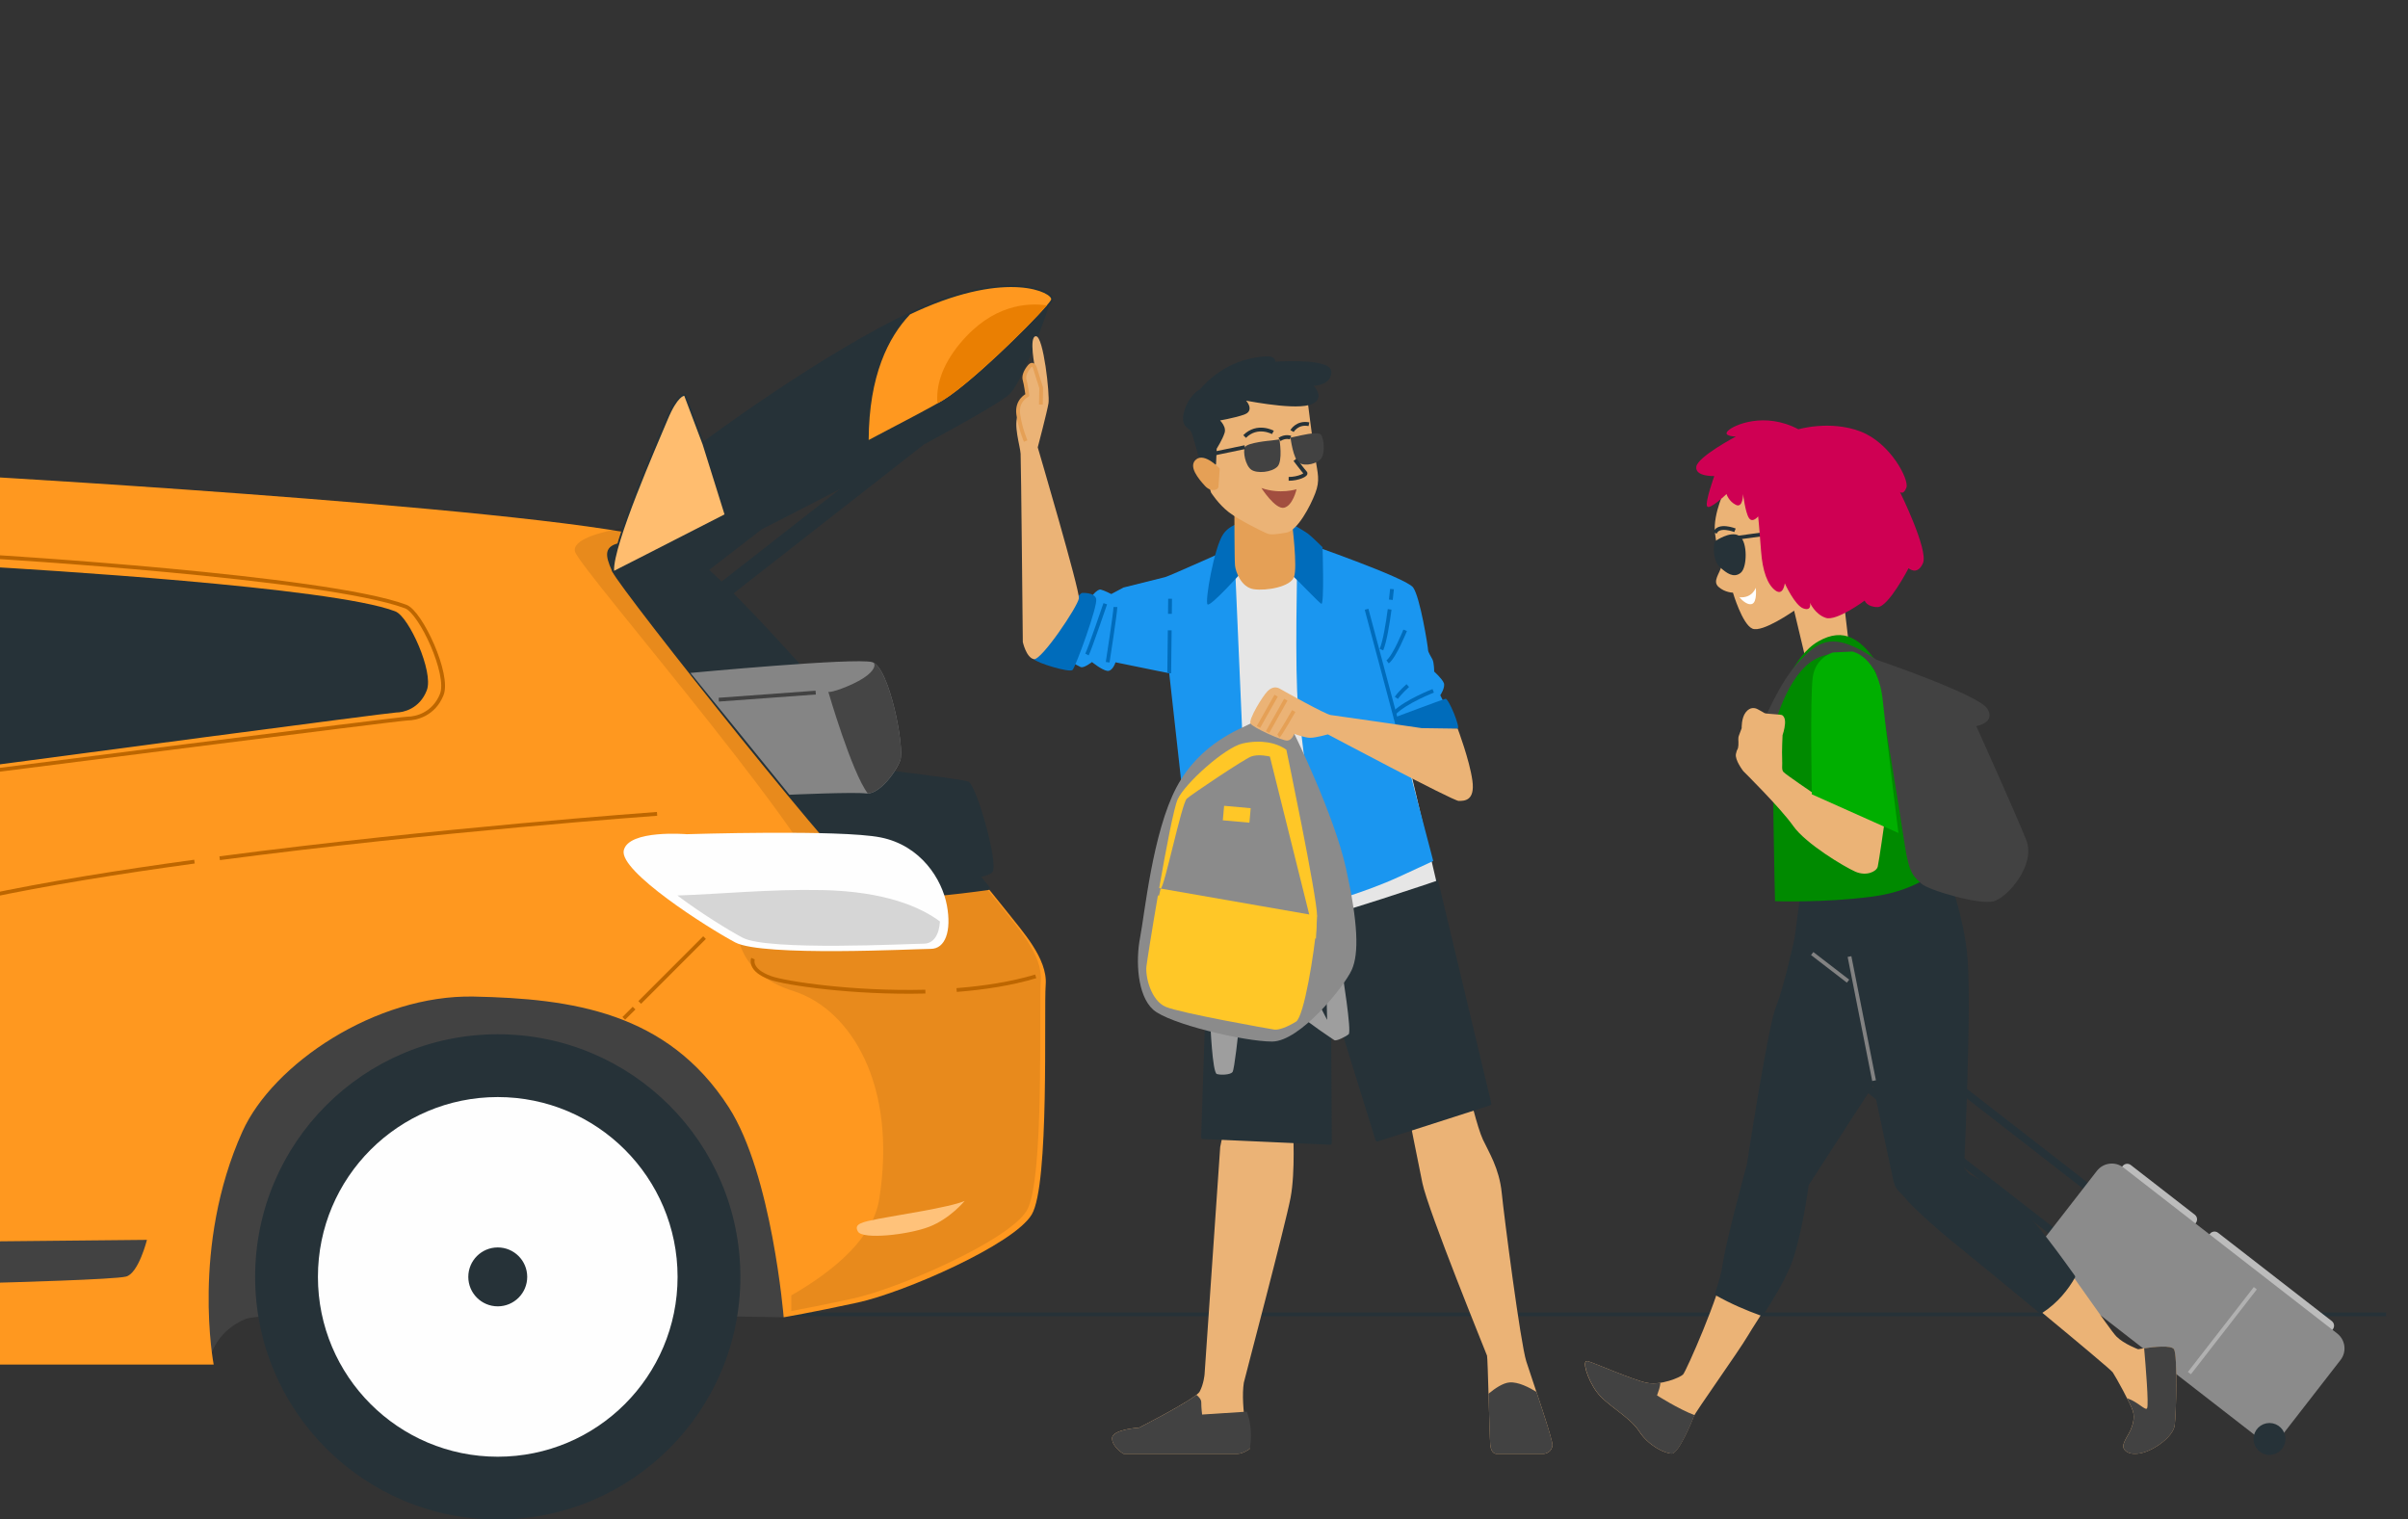 <svg width="634" height="400" viewBox="0 0 634 400" fill="none" xmlns="http://www.w3.org/2000/svg">
<rect x="0" y="0" width="634" height="400" fill="#333333" stroke="none"/>
<g clip-path="url(#clip0_414_3110)">
<path d="M12.618 346.055H628.239" stroke="#263238" stroke-linejoin="round"/>
<path d="M206.343 346.817C206.343 346.817 71.928 344.261 64.699 347.245C57.47 350.221 55.764 356.181 55.764 356.181C55.764 356.181 47.686 337.041 51.51 312.37C55.335 287.7 81.283 260.473 119.571 256.649C157.851 252.825 190.179 269.409 199.115 286.851C208.05 304.293 210.597 342.143 210.597 342.143L206.343 346.825V346.817Z" fill="#424242"/>
<path d="M-4.036 125.471C-4.036 125.471 161.062 134.949 177.384 143.377C193.706 151.805 261.636 235.523 265.32 240.266C269.004 245.001 275.848 252.378 275.323 259.222C274.798 266.066 276.373 311.88 271.639 319.774C266.895 327.677 237.936 340.314 225.824 342.94C213.712 345.574 206.334 346.817 206.334 346.817C206.334 346.817 203.262 309.211 191.868 291.524C175.704 266.425 150.525 262.915 124.717 262.381C98.917 261.856 71.84 280.138 63.832 297.904C50.223 328.106 56.262 359.27 56.262 359.27H-3.24" fill="#FF981F"/>
<path d="M51.204 226.85C31.452 229.554 12.163 232.652 -4.097 236.109" stroke="#BD6600" stroke-linejoin="round"/>
<path d="M173 214.274C173 214.274 114.653 218.475 57.838 225.957" stroke="#BD6600" stroke-linejoin="round"/>
<path opacity="0.09" d="M163.443 139.115C169.595 140.192 174.024 141.268 176.08 142.327C192.402 150.755 260.332 234.473 264.016 239.216C267.701 243.959 274.544 251.328 274.019 258.172C273.494 265.016 275.069 310.83 270.335 318.724C265.6 326.627 236.633 339.264 224.52 341.889C217.195 343.482 211.62 344.559 208.339 345.171V341.058C220.398 334.109 229.92 325.603 231.495 315.687C236.282 285.573 223.969 265.724 208.908 260.937C193.855 256.15 194.214 245.823 193.163 241.089C192.122 236.354 212.329 244.511 217.799 237.667C223.278 230.823 152.784 150.063 151.41 145.276C150.491 142.047 158.262 140.069 163.434 139.115H163.443Z" fill="black"/>
<path d="M-2.698 146.537C-2.698 146.537 85.763 151.805 106.829 159.699C110.802 161.187 118.416 177.605 116.307 182.864C114.197 188.133 109.463 189.183 107.354 189.183C105.245 189.183 -5.857 203.404 -5.857 203.404" stroke="#BD6600" stroke-linejoin="round"/>
<path d="M-4.194 149.652C8.021 150.346 87.401 155.072 103.866 161.414C107.233 162.714 113.679 177.007 111.896 181.592C110.114 186.177 106.094 187.091 104.311 187.091C102.628 187.091 6.337 199.881 -4.194 201.287V149.652Z" fill="#263238" stroke="#263238" stroke-linejoin="round"/>
<path d="M162.953 143.491C165.675 142.712 175.144 143.719 180.649 145.521C198.1 158.71 244.378 214.493 260.131 233.834C252.333 234.919 235.626 236.984 231.426 235.365C225.895 233.239 163.793 154.973 161.667 150.291C159.54 145.609 159.969 144.34 162.944 143.482L162.953 143.491Z" fill="#263238" stroke="#263238" stroke-linejoin="round"/>
<path d="M197.959 197.103C201.364 196.858 209.835 199.983 209.835 199.983C209.835 199.983 252.814 204.857 254.95 205.776C257.085 206.686 262.879 227.112 261.347 229.554C259.824 231.996 231.434 235.374 231.434 235.374C228.817 234.367 213.555 216.33 197.959 197.103Z" fill="#263238"/>
<path d="M181.786 177.167C181.786 177.167 225.107 173.089 229.631 174.323C234.147 175.557 238.26 196.919 237.026 200.21C235.792 203.501 231.329 209.312 228.038 208.9C224.748 208.489 207.848 209.242 207.848 209.242L181.786 177.167Z" fill="#858585"/>
<path d="M227.207 178.62C230.55 176.467 230.48 174.944 229.999 174.472C234.366 176.721 238.226 197.007 237.027 200.201C235.845 203.343 231.714 208.778 228.485 208.9C224.293 203.483 218.088 182.138 218.088 182.138C218.753 182.506 224.311 180.475 227.216 178.611L227.207 178.62Z" fill="#454545"/>
<path d="M214.762 182.348L189.251 184.212" stroke="#424242" stroke-linejoin="round"/>
<path d="M168.431 263.93L185.497 246.856" stroke="#BD6600" stroke-linejoin="round"/>
<path d="M164.23 268.122L166.943 265.418" stroke="#BD6600" stroke-linejoin="round"/>
<path d="M251.869 260.657C259.142 260.088 266.318 258.977 272.698 257.06" stroke="#BD6600" stroke-linejoin="round"/>
<path d="M198.257 252.387C198.257 252.387 196.979 255.363 202.939 257.489C206.842 258.881 224.652 261.559 243.643 261.077" stroke="#BD6600" stroke-linejoin="round"/>
<path d="M253.979 316.186C253.979 316.186 250.154 320.868 244.623 322.995C239.092 325.121 227.181 326.399 225.903 324.272C224.626 322.146 227.181 321.717 231.434 320.868C235.688 320.019 250.154 317.893 253.979 316.186Z" fill="#FFC27A"/>
<path d="M131.054 399.562C96.05 399.562 67.675 371.187 67.675 336.183C67.675 301.18 96.05 272.804 131.054 272.804C166.057 272.804 194.433 301.18 194.433 336.183C194.433 371.187 166.057 399.562 131.054 399.562Z" fill="#263238" stroke="#263238" stroke-linejoin="round"/>
<path d="M131.053 383.529C104.905 383.529 83.707 362.332 83.707 336.183C83.707 310.035 104.905 288.837 131.053 288.837C157.202 288.837 178.399 310.035 178.399 336.183C178.399 362.332 157.202 383.529 131.053 383.529Z" fill="#FEFEFE"/>
<path d="M131.053 343.438C127.047 343.438 123.798 340.19 123.798 336.183C123.798 332.177 127.047 328.928 131.053 328.928C135.06 328.928 138.309 332.177 138.309 336.183C138.309 340.19 135.06 343.438 131.053 343.438Z" fill="#263238" stroke="#263238" stroke-linejoin="round"/>
<path d="M-4.193 326.859L38.69 326.434C38.69 326.434 36.493 335.218 33.205 336.094C30.308 336.871 2.397 337.64 -4.193 337.811V326.85V326.859Z" fill="#424242"/>
<path d="M176.002 151.166C173.315 151.306 161.675 150.291 161.675 150.291C161.675 150.291 170.567 137.304 178.636 132.035C186.714 126.767 257.251 87.131 261.96 84.462C266.668 81.792 276.75 78.843 276.75 78.843C276.75 78.843 270.379 98.709 265.916 103.654C264.507 105.22 255.274 110.524 243.223 117.052L189.812 158.824L187.116 155.376L221.142 128.762C214.071 132.446 206.991 136.087 200.602 139.325L172.939 160.688L170.261 157.222L180.71 149.153C178.023 150.413 176.326 151.14 175.984 151.166H176.002Z" fill="#263238"/>
<path d="M161.684 150.3C161.684 150.3 239.757 110.541 248.246 105.387C256.735 100.232 276.312 80.488 276.767 78.852C277.222 77.215 265.714 70.94 241.498 81.897C217.283 92.854 185.007 117.026 185.007 117.026L180.167 104.214C180.167 104.214 178.417 104.17 175.783 110.506C173.149 116.842 161.343 143.587 161.693 150.3H161.684Z" fill="#263238" stroke="#263238" stroke-linejoin="round"/>
<path d="M161.684 150.3C161.334 143.587 173.14 116.842 175.774 110.506C178.408 104.17 180.159 104.214 180.159 104.214L184.998 117.026L190.757 135.431C174.741 143.649 161.675 150.291 161.675 150.291L161.684 150.3Z" fill="#FFBD6F"/>
<path d="M239.608 82.772C240.239 82.475 240.869 82.177 241.49 81.897C265.706 70.94 277.205 77.207 276.759 78.852C276.304 80.488 256.727 100.232 248.238 105.387C245.918 106.796 238.41 110.786 228.713 115.845C228.792 98.867 233.902 88.767 239.608 82.772Z" fill="#FF981F"/>
<path d="M252.841 90.334C261.312 80.165 270.528 79.657 275.621 80.401C271.28 85.494 255.589 100.923 248.229 105.395C247.879 105.605 247.397 105.885 246.82 106.209C246.452 101.974 247.66 96.547 252.832 90.334H252.841Z" fill="#EA7F02"/>
<path d="M180.823 219.63C180.823 219.63 221.229 218.352 231.863 220.479C242.496 222.605 248.027 231.541 249.304 238.341C250.582 245.149 248.876 249.823 245.051 249.823C241.227 249.823 200.812 251.949 193.583 248.125C186.354 244.3 162.961 229.405 164.23 223.883C165.508 218.352 180.823 219.63 180.823 219.63Z" fill="#FEFEFE"/>
<path opacity="0.16" d="M216.337 234.332C233.184 234.683 242.496 238.892 247.484 242.611C247.266 246.208 245.743 248.458 243.196 248.458C239.652 248.458 202.23 250.427 195.526 246.882C192.061 245.044 184.587 240.467 178.347 235.768C189.698 235.4 202.773 234.061 216.337 234.341V234.332Z" fill="black"/>
<path d="M386.766 287.533C386.766 287.533 388.919 296.801 390.433 300.031C391.938 303.26 394.739 307.575 395.386 314.033C396.034 320.492 400.34 353.678 401.854 358.421C403.359 363.165 408.96 379.101 408.75 380.615C408.531 382.121 407.245 382.768 406.378 382.768H394.1C394.1 382.768 392.595 382.987 392.376 380.396C392.157 377.806 391.728 357.555 391.518 356.916C391.299 356.268 376.002 318.777 374.496 311.451C372.991 304.126 371.048 294.211 371.048 294.211L386.775 287.533H386.766Z" fill="#EBB376"/>
<path d="M392.367 380.396C392.253 379.022 392.078 372.695 391.903 366.945C393.645 365.501 395.727 364.11 397.425 363.97C399.762 363.777 402.711 365.335 404.532 366.464C406.579 372.59 408.89 379.635 408.75 380.607C408.531 382.112 407.245 382.759 406.378 382.759H394.1C394.1 382.759 392.594 382.978 392.376 380.388L392.367 380.396Z" fill="#424242"/>
<path d="M340.444 297.449C340.444 297.449 341.091 308.441 339.796 315.328C338.501 322.216 327.596 363.392 327.491 364.022C326.485 370.332 329.023 381.473 329.023 381.473C329.023 381.473 327.299 382.768 325.793 382.768H295.819C295.819 382.768 292.8 381.044 292.8 378.672C292.8 376.301 299.906 375.872 299.906 375.872C299.906 375.872 314.775 368.328 315.852 366.394C316.928 364.451 317.147 361.869 317.147 361.869L321.269 301.965L322.345 296.793L340.444 297.44V297.449Z" fill="#EBB376"/>
<path d="M292.8 378.681C292.8 376.31 299.906 375.881 299.906 375.881C299.906 375.881 311.625 369.938 315.003 367.243C315.642 367.751 316.28 368.451 316.28 369.195C316.28 370.7 316.499 372.424 316.499 372.424L328.279 371.662C330.143 376.677 329.023 381.473 329.023 381.473C329.023 381.473 327.299 382.768 325.793 382.768H295.819C295.819 382.768 292.8 381.044 292.8 378.672V378.681Z" fill="#424242"/>
<path d="M378.146 231.943L392.148 290.553L362.638 300.031L349.922 259.091L350.141 300.888L316.745 299.383L318.679 241.859L378.146 231.943Z" fill="#263238" stroke="#263238" stroke-linejoin="round"/>
<path d="M369.744 195.966L378.146 231.943C378.146 231.943 352.941 240.564 338.282 244.222C323.632 247.889 316.088 245.946 316.088 245.946L314.364 225.047L311.563 151.149L329.662 144.471L357.457 151.577L369.735 195.966H369.744Z" fill="#E6E6E6"/>
<path d="M325.163 148.891L329.093 239.382L314.311 235.453L307.844 177.263L293.701 174.375C293.701 174.375 292.949 176.843 291.505 176.625C290.061 176.397 287.505 174.305 287.505 174.305C287.505 174.305 285.317 176.038 284.495 175.609C283.672 175.189 282.036 174.34 282.036 174.34L287.208 157.257C287.208 157.257 288.888 155.008 289.816 155.227C290.743 155.446 292.59 156.4 292.59 156.4L295.81 154.684C295.81 154.684 305.787 152.173 306.794 151.936C307.8 151.7 325.863 143.587 325.863 143.587L325.163 148.891Z" fill="#1A96F0"/>
<path d="M341.564 147.508C341.564 147.508 340.864 177.263 341.791 186.041C342.719 194.819 348.259 237.999 348.259 237.999C348.259 237.999 359.347 234.998 368.352 230.841L377.358 226.684L368.816 194.128L381.751 188.124L379.213 183.048C379.213 183.048 380.596 180.974 380.141 179.819C379.677 178.664 377.603 176.817 377.603 176.817C377.603 176.817 377.603 174.507 377.139 173.588C376.675 172.66 375.984 171.741 375.984 171.05C375.984 170.358 373.91 157.196 372.054 154.658C370.208 152.12 343.655 142.913 343.655 142.913L341.581 147.534L341.564 147.508Z" fill="#1A96F0"/>
<path d="M366.873 189.008C366.873 189.008 379.764 184.177 380.569 183.976C381.374 183.775 384.595 191.625 383.79 191.826C382.985 192.027 369.49 192.43 369.49 192.43L366.873 189.008Z" fill="#006CBB"/>
<path d="M368.807 194.128L359.801 160.408" stroke="#006CBB" stroke-linejoin="round"/>
<path d="M365.875 160.434C365.385 164.162 364.623 168.844 363.721 171.032" stroke="#006CBB" stroke-linejoin="round"/>
<path d="M366.497 155.096C366.497 155.096 366.392 156.225 366.191 157.905" stroke="#006CBB" stroke-linejoin="round"/>
<path d="M369.962 165.948C369.962 165.948 367.188 172.879 365.341 174.262" stroke="#006CBB" stroke-linejoin="round"/>
<path d="M377.349 181.884C377.349 181.884 370.19 184.659 367.188 187.66" stroke="#006CBB" stroke-linejoin="round"/>
<path d="M370.653 180.502C370.653 180.502 368.579 182.348 367.651 183.731" stroke="#006CBB" stroke-linejoin="round"/>
<path d="M340.216 137.995C340.216 137.995 343.095 139.597 344.215 140.393C345.335 141.189 348.215 144.077 348.215 144.077C348.215 144.077 348.696 159.454 347.891 158.973C347.094 158.491 341.966 153.048 340.688 151.928C339.411 150.807 326.913 150.65 326.913 150.65C326.913 150.65 318.748 159.778 317.943 159.139C317.147 158.5 319.702 143.929 322.109 140.559C324.507 137.199 329.154 137.356 329.154 137.356L340.207 137.995H340.216Z" fill="#006CBB"/>
<path d="M340.216 137.995C340.216 137.995 341.66 149.363 340.697 151.928C339.735 154.492 333.495 155.612 330.125 155.131C326.765 154.649 325.321 150.484 325.163 148.882C325.006 147.28 325.006 134.311 325.006 134.311L340.216 137.995Z" fill="#E5A056"/>
<path d="M344.19 104.853C344.19 104.853 345.651 116.545 346.299 120.597C346.947 124.658 347.594 126.443 346.299 129.847C345.004 133.252 341.591 139.754 338.668 140.235C335.745 140.726 334.607 140.883 333.469 140.402C332.332 139.92 326.328 136.989 323.562 134.879C320.806 132.77 318.854 129.681 318.854 129.681L316.255 120.912C316.255 120.912 315.765 112.309 316.745 108.739C317.716 105.168 317.883 102.569 326.976 101.273C336.068 99.978 343.052 101.44 344.181 104.844L344.19 104.853Z" fill="#EBB376"/>
<path d="M316.272 102.91C316.272 102.91 320.981 96.74 329.102 94.955C337.223 93.169 334.948 95.769 334.948 95.769C334.948 95.769 350.211 94.631 350.045 98.044C349.878 101.457 344.689 101.125 344.689 101.125C344.689 101.125 349.231 104.862 344.522 106.157C339.814 107.452 326.66 104.695 326.66 104.695C326.66 104.695 330.073 107.618 327.632 108.59C325.199 109.561 320.167 110.375 320.167 110.375C320.167 110.375 322.442 112.16 321.952 113.788C321.462 115.416 319.843 118.006 319.843 118.006L319.677 122.067L316.596 122.233C316.596 122.233 314.644 114.445 313.997 113.307C313.349 112.169 311.074 112.169 312.369 108.108C313.664 104.048 316.263 102.91 316.263 102.91H316.272Z" fill="#263238" stroke="#263238" stroke-linejoin="round"/>
<path d="M341.696 114.821C341.696 114.821 346.955 113.456 347.769 114.427C348.583 115.398 348.907 119.135 347.935 120.597C346.964 122.058 343.717 122.872 342.089 121.892C340.462 120.912 339.779 115.215 339.779 115.215L341.696 114.812V114.821Z" fill="#424242"/>
<path d="M334.625 115.985C334.625 115.985 328.385 116.519 327.781 117.726C327.177 118.934 327.93 122.61 329.452 123.669C330.975 124.728 334.808 124.369 336.314 122.872C337.819 121.376 336.865 115.696 336.865 115.696L334.625 115.985Z" fill="#424242"/>
<path d="M339.779 115.223C339.779 115.223 338.44 114.663 336.873 115.705" stroke="#263238" stroke-linejoin="round"/>
<path d="M327.78 117.726L315.974 120.177" stroke="#263238" stroke-linejoin="round"/>
<path d="M321.138 123.362C321.138 123.362 317.243 119.144 314.968 120.929C312.692 122.715 315.615 126.128 317.243 127.913C318.871 129.699 320.814 129.051 320.814 128.08" fill="#E5A056"/>
<path d="M340.969 121.052C340.969 121.052 343.201 124.01 343.682 124.483C344.164 124.964 341.844 126.075 339.289 126.075" stroke="#263238" stroke-linejoin="round"/>
<path d="M341.372 128.797C341.372 128.797 337.058 130.232 332.113 128.482C332.113 128.482 335.789 134.232 338.099 133.672C340.409 133.112 341.372 128.797 341.372 128.797Z" fill="#A24E3F"/>
<path d="M335.141 113.849C335.141 113.849 331.054 111.565 327.693 114.926" stroke="#263238" stroke-linejoin="round"/>
<path d="M340.181 113.491C340.181 113.491 341.503 111.093 344.627 111.688" stroke="#263238" stroke-linejoin="round"/>
<path d="M308.028 161.607L308.071 157.642" stroke="#006CBB" stroke-linejoin="round"/>
<path d="M307.844 177.263L307.976 165.956" stroke="#006CBB" stroke-linejoin="round"/>
<path d="M291.006 158.955C291.006 158.955 286.936 170.883 286.192 172.319" stroke="#006CBB" stroke-linejoin="round"/>
<path d="M291.635 174.358C291.635 174.358 293.657 161.371 293.675 159.821" stroke="#006CBB" stroke-linejoin="round"/>
<path d="M284.801 156.12C284.801 156.12 288.161 155.84 288.616 157.686C289.072 159.533 283.199 175.601 282.394 176.388C281.589 177.176 272.907 174.515 272.199 173.544C271.49 172.573 277.126 163.217 279.952 160.452C282.788 157.686 284.801 156.12 284.801 156.12Z" fill="#006CBB"/>
<path d="M273.223 117.77C273.223 117.77 284.329 155.472 284.058 157.546C283.795 159.62 274.186 173.964 272.19 173.544C270.195 173.124 269.294 169.037 269.294 169.037C269.294 169.037 268.839 121.542 268.716 119.459C268.594 117.376 266.694 111.749 268.095 109.062C269.504 106.367 272.541 97.073 272.541 97.073C272.541 97.073 270.773 88.487 272.768 88.522C274.763 88.557 276.417 103.934 276.059 106.166C275.7 108.397 273.223 117.788 273.223 117.788V117.77Z" fill="#EBB376"/>
<path d="M274.055 106.516L274.134 102.122L272.541 97.064C272.541 97.064 272.095 95.217 271.036 96.478C269.977 97.738 269.469 99.085 269.775 100.048C270.082 101.011 270.502 104.056 270.502 104.056C270.502 104.056 267.605 105.369 268.095 109.054C268.594 112.738 270.047 116.125 270.047 116.125" fill="#EBB376"/>
<path d="M274.055 106.516L274.134 102.122L272.541 97.064C272.541 97.064 272.095 95.217 271.036 96.478C269.977 97.738 269.469 99.085 269.775 100.048C270.082 101.011 270.502 104.056 270.502 104.056C270.502 104.056 267.605 105.369 268.095 109.054C268.594 112.738 270.047 116.125 270.047 116.125" stroke="#E5A056" stroke-linejoin="round"/>
<path d="M353.369 255.809C353.369 255.809 355.942 271.614 355.085 272.297C354.227 272.988 351.82 274.187 351.304 273.846C350.788 273.505 343.576 268.691 343.576 268.175C343.576 267.659 347.016 263.878 347.016 263.878L349.422 268.516L349.247 261.305L353.369 255.809Z" fill="#9E9E9E"/>
<path d="M326.057 271.606C326.057 271.606 325.024 281.565 324.508 282.256C323.991 282.948 321.585 283.114 320.386 282.773C319.187 282.431 318.67 269.374 318.67 269.374L326.057 271.606Z" fill="#9E9E9E"/>
<path d="M340.776 193.2C340.776 193.2 351.261 214.466 354.403 228.696C357.544 242.927 357.851 251.013 355.899 255.354C353.956 259.695 342.273 274.222 334.93 274.222C327.588 274.222 307.818 269.575 303.626 265.838C299.434 262.093 298.979 252.956 300.178 246.821C301.377 240.677 303.477 219.113 309.761 207.281C316.053 195.449 326.835 191.852 329.233 190.505C331.631 189.157 337.775 190.802 340.768 193.2H340.776Z" fill="#8B8B8B"/>
<path d="M322.296 212.155L329.296 212.782L328.954 216.6L321.954 215.973L322.296 212.155Z" fill="#FFC727"/>
<path d="M304.86 235.75L346.657 243.364C346.08 250.68 343.358 267.65 341.231 268.98C338.833 270.477 336.584 271.229 335.543 271.08C334.493 270.932 310.828 266.74 306.934 265.086C303.039 263.44 301.543 257.148 301.84 254.452C301.98 253.227 303.293 244.878 304.868 235.742L304.86 235.75Z" fill="#FFC727"/>
<path d="M310.076 210.423C312.019 206.231 322.503 196.797 327.15 195.747C331.798 194.697 335.99 195.449 338.685 197.392C338.685 197.392 346.771 236.03 346.771 241.124C346.771 241.15 346.771 241.185 346.771 241.22C345.783 241.43 344.89 241.535 344.829 241.273C344.68 240.677 334.344 199.186 334.344 199.186C334.344 199.186 331.351 198.433 329.4 199.186C327.457 199.939 313.822 209.075 312.474 210.266C311.126 211.465 306.479 234.079 305.587 233.93C305.455 233.912 305.333 233.851 305.21 233.772C307.022 223.384 309.087 212.567 310.085 210.414L310.076 210.423Z" fill="#FFC727"/>
<path d="M305.587 233.939L346.771 241.124L346.474 247.119L304.536 238.577L305.587 233.939Z" fill="#FFC727"/>
<path d="M383.79 191.826C383.79 191.826 386.914 200.088 387.658 205.479C388.411 210.869 385.558 210.869 384.061 210.869C382.565 210.869 349.615 193.349 349.615 193.349C349.615 193.349 346.473 194.25 344.968 194.25C343.463 194.25 340.776 193.2 340.776 193.2C340.776 193.2 340.181 194.845 338.982 194.994C337.783 195.143 329.845 191.546 329.25 190.505C328.655 189.454 332.392 183.32 333.74 181.963C335.087 180.615 336.286 180.913 337.039 181.368C337.792 181.814 349.02 188.107 350.368 188.255C351.715 188.404 374.329 191.704 374.329 191.704L383.79 191.835V191.826Z" fill="#EBB376"/>
<path d="M340.627 187.205C340.627 187.205 337.03 193.498 336.584 193.795" stroke="#E5A056" stroke-linejoin="round"/>
<path d="M338.535 184.212L333.739 192.745" stroke="#E5A056" stroke-linejoin="round"/>
<path d="M335.988 183.162L331.341 191.397" stroke="#E5A056" stroke-linejoin="round"/>
<path d="M454.372 128.368C454.372 128.368 450.959 135.194 451.528 140.305C452.097 145.416 453.611 147.132 453.235 149.022C452.858 150.921 450.775 153.004 452.473 154.518C454.18 156.032 456.263 156.032 456.263 156.032C456.263 156.032 458.722 164.372 461.382 165.51C464.034 166.648 472.374 160.775 472.374 160.775L475.219 172.713L486.587 167.978L485.449 158.316L483.366 126.67C483.366 126.67 476.164 120.982 467.255 121.174C458.346 121.367 454.372 128.377 454.372 128.377V128.368Z" fill="#EBB376"/>
<path d="M451.913 142.87C451.913 142.87 455.764 140.2 457.689 141.539C459.615 142.878 459.466 149.241 457.987 150.431C456.508 151.612 455.002 150.58 453.235 149.022C451.467 147.464 451.616 143.911 451.913 142.87Z" fill="#263238" stroke="#263238" stroke-linejoin="round"/>
<path d="M457.689 141.539L468.506 140.06" stroke="#263238" stroke-linejoin="round"/>
<path d="M473.512 113.018C473.512 113.018 481.852 110.559 489.807 113.587C497.762 116.615 502.689 126.285 501.937 128.368C501.175 130.451 500.23 129.506 500.23 129.506C500.23 129.506 507.809 144.856 506.295 148.269C504.781 151.682 502.506 149.6 502.506 149.6C502.506 149.6 497.202 159.83 494.358 159.83C491.514 159.83 490.945 158.124 490.945 158.124C490.945 158.124 483.559 163.62 480.714 162.674C477.87 161.729 476.548 158.692 476.548 158.692C476.548 158.692 477.117 160.968 474.842 160.207C472.567 159.445 469.915 153.573 469.915 153.573C469.915 153.573 469.538 156.986 467.456 155.472C465.373 153.958 464.042 150.352 463.666 145.049C463.29 139.745 462.905 135.956 462.905 135.956C462.905 135.956 461.391 137.855 460.446 136.332C459.5 134.818 458.932 130.075 458.932 130.075C458.932 130.075 458.932 133.864 457.032 132.919C455.133 131.974 454.573 130.075 454.573 130.075C454.573 130.075 450.022 134.433 449.454 133.295C448.885 132.158 451.353 125.34 451.353 125.34C451.353 125.34 446.233 125.533 446.618 122.881C446.994 120.229 457.041 114.926 457.041 114.926C457.041 114.926 453.444 114.926 454.958 113.412C456.472 111.898 464.62 108.292 473.529 113.035L473.512 113.018Z" fill="#CF0053"/>
<path d="M456.805 139.614C456.805 139.614 452.49 137.89 451.536 140.305" stroke="#263238" stroke-linejoin="round"/>
<path d="M462.283 154.728C462.283 154.728 461.391 157.546 457.986 157.248C457.986 157.248 459.763 159.471 461.242 159.025C462.721 158.579 462.275 154.728 462.275 154.728H462.283Z" fill="white"/>
<path d="M499.364 273.575L555.637 317.272C557.809 318.959 558.203 322.087 556.516 324.26L553.516 328.124C551.829 330.296 548.701 330.689 546.529 329.003L490.255 285.306C488.083 283.619 487.69 280.49 489.377 278.318L492.377 274.454C494.064 272.282 497.192 271.889 499.364 273.575Z" stroke="#263238" stroke-width="2" stroke-linejoin="round"/>
<path d="M613.938 347.814L583.997 324.572C583.326 324.052 582.356 324.174 581.835 324.844L581.717 324.996C581.196 325.666 581.318 326.636 581.989 327.157L611.93 350.399C612.6 350.92 613.571 350.798 614.091 350.127L614.209 349.975C614.73 349.305 614.608 348.335 613.938 347.814Z" fill="#BCBCBC"/>
<path d="M561.023 306.734L577.868 319.815C578.54 320.337 578.662 321.304 578.14 321.976L578.017 322.135C577.495 322.807 576.527 322.929 575.856 322.407L559.01 309.326C558.338 308.805 558.217 307.837 558.738 307.165L558.862 307.006C559.384 306.334 560.351 306.212 561.023 306.734Z" fill="#BCBCBC"/>
<path d="M559.077 307.393L615.356 351.081C617.529 352.768 617.922 355.895 616.235 358.067L601.225 377.392C599.538 379.564 596.409 379.957 594.236 378.271L537.957 334.582C535.784 332.896 535.391 329.768 537.078 327.596L552.089 308.272C553.776 306.1 556.904 305.706 559.077 307.393Z" fill="#8B8B8B"/>
<path d="M593.803 339.168L576.448 361.511" stroke="#B1B1B1" stroke-linejoin="round"/>
<path d="M593.829 378.856C593.829 376.808 595.491 375.154 597.531 375.154C599.57 375.154 601.232 376.817 601.232 378.856C601.232 380.895 599.57 382.558 597.531 382.558C595.491 382.558 593.829 380.895 593.829 378.856Z" fill="#263238" stroke="#263238" stroke-linejoin="round"/>
<path d="M510.522 225.135C510.522 225.135 516.018 238.489 517.392 250.663C518.766 262.836 516.604 307.714 516.604 307.714L518.179 309.482C518.179 309.482 529.574 315.18 536.636 323.817C543.708 332.455 555.295 349.941 557.255 351.901C559.216 353.862 562.953 355.236 562.953 355.236C562.953 355.236 571.398 353.66 572.378 355.236C573.358 356.811 572.964 372.319 572.571 375.268C572.177 378.217 567.267 381.753 563.933 382.532C560.598 383.311 559.023 381.945 559.023 380.764C559.023 379.583 560.598 377.43 560.983 376.441C561.368 375.452 562.165 373.491 561.57 371.531C560.983 369.571 557.054 362.499 556.266 361.318C555.479 360.136 521.505 332.254 515.414 327.344C509.323 322.435 503.634 317.131 502.059 315.171C500.484 313.21 499.504 313.21 498.917 310.454C498.331 307.697 493.395 284.505 493.395 284.505L475.717 311.801C475.717 311.801 473.756 326.53 470.807 333.4C467.858 340.27 462.756 347.342 460.2 351.665C457.645 355.988 446.259 371.89 445.865 373.071C445.471 374.253 441.936 382.698 440.168 382.698C438.4 382.698 434.077 380.738 431.53 376.808C428.974 372.879 422.892 369.938 420.337 366.403C417.781 362.867 416.407 357.957 417.982 358.351C419.558 358.745 429.762 363.261 433.499 364.048C437.227 364.836 442.338 362.674 443.126 361.887C443.913 361.099 452.945 340.673 453.925 333.61C454.905 326.539 460.41 306.708 460.41 306.708C460.41 306.708 465.915 270.433 468.077 265.138C470.238 259.835 472.995 246.943 472.995 246.943L474.763 233.589L510.504 225.143L510.522 225.135Z" fill="#EBB376"/>
<path d="M453.943 333.61C454.924 326.539 460.428 306.708 460.428 306.708C460.428 306.708 465.933 270.433 468.095 265.138C470.256 259.835 473.013 246.944 473.013 246.944L474.781 233.589L510.522 225.143C510.522 225.143 516.018 238.498 517.392 250.672C518.766 262.845 516.605 307.723 516.605 307.723L518.18 309.491C518.18 309.491 529.575 315.188 536.637 323.826C539.324 327.108 542.658 331.659 545.87 336.148C544.207 339.08 541.512 342.633 537.329 345.32C528.122 337.715 518.416 329.769 515.432 327.362C509.341 322.452 503.652 317.149 502.077 315.188C500.502 313.228 499.522 313.228 498.935 310.471C498.349 307.715 493.413 284.523 493.413 284.523L475.735 311.819C475.735 311.819 473.775 326.548 470.825 333.418C468.961 337.759 466.239 342.178 463.841 345.933C460.017 344.559 455.878 342.8 452.036 340.62C452.981 337.811 453.698 335.317 453.935 333.61H453.943Z" fill="#263238" stroke="#263238" stroke-linejoin="round"/>
<path d="M468.794 183.661C468.794 183.661 471.945 172.748 478.736 168.871C485.527 164.994 490.131 168.144 494.988 175.662C499.845 183.179 511.721 227.804 511.721 227.804C511.721 227.804 505.901 234.35 493.045 236.048C480.189 237.746 467.341 237.264 467.341 237.264C467.341 237.264 466.37 197.497 467.096 191.432C467.823 185.367 468.794 183.669 468.794 183.669V183.661Z" fill="#008A00"/>
<path d="M494.025 173.684C494.025 173.684 521.129 182.917 523.29 186.645C525.452 190.373 520.341 191.161 520.341 191.161C520.341 191.161 530.948 214.729 533.504 221.205C536.059 227.69 528.594 236.328 524.866 237.308C521.138 238.288 507.581 234.359 505.813 232.591C504.046 230.823 502.672 230.429 501.49 222.378C500.309 214.326 494.62 179.364 493.833 177.01C493.045 174.655 484.993 169.544 477.73 173.666C470.466 177.788 467.096 191.406 467.096 191.406L464.173 190.356C464.173 190.356 468.462 179.653 473.599 174.253C478.736 168.853 482.438 165.808 494.025 173.666V173.684Z" fill="#424242"/>
<path d="M496.213 216.243C496.213 216.243 494.708 226.894 494.384 228.189C494.06 229.484 491.373 230.771 488.468 229.484C485.562 228.189 475.445 222.168 472.111 217.433C468.777 212.698 458.984 203.019 458.984 203.019C458.984 203.019 456.726 200.114 457.05 198.503C457.373 196.893 457.583 197.646 457.697 196.246C457.802 194.845 457.478 194.521 457.916 193.445C458.345 192.369 458.564 191.721 458.564 191.721C458.564 191.721 458.459 189.034 459.64 187.529C460.822 186.024 462.117 186.347 462.869 186.776C463.622 187.205 464.27 187.529 464.593 187.748C464.917 187.967 468.899 188.072 469.223 188.282C469.547 188.5 470.081 189.034 469.976 190.539C469.871 192.045 469.328 193.55 469.328 193.55C469.328 193.55 469.109 197.961 469.223 199.79C469.328 201.619 469.004 202.59 469.547 203.229C470.081 203.877 477.721 209.04 477.721 209.04L496.23 216.252L496.213 216.243Z" fill="#EBB376"/>
<path d="M487.707 171.54C487.707 171.54 494.498 172.756 495.706 184.396C496.923 196.035 499.828 219.315 499.828 219.315L477.03 209.128C477.03 209.128 476.549 183.661 477.275 178.331C478.002 173.001 482.614 171.785 482.614 171.785" fill="#00AF00"/>
<path d="M493.422 284.514L486.954 251.844" stroke="#828282" stroke-linejoin="round"/>
<path d="M477.135 251.057L486.569 258.321" stroke="#828282" stroke-linejoin="round"/>
<path d="M563.941 382.541C560.607 383.328 559.032 381.954 559.032 380.773C559.032 379.591 560.607 377.438 560.992 376.449C561.386 375.469 562.174 373.5 561.579 371.54C561.377 370.866 560.773 369.579 560.047 368.135C562.909 369.081 564.957 371.575 565.315 370.752C565.771 369.684 564.922 359.471 564.528 354.982C567.013 354.614 571.669 354.089 572.387 355.236C573.367 356.811 572.973 372.319 572.579 375.268C572.185 378.217 567.276 381.753 563.941 382.532V382.541Z" fill="#424242"/>
<path d="M418.009 358.36C419.585 358.754 429.789 363.27 433.526 364.057C434.664 364.294 435.924 364.259 437.158 364.075C437.114 364.609 437.026 365.142 436.869 365.624L436.283 367.392C436.283 367.392 441.892 370.971 446.172 372.59C446.032 372.826 445.936 373.001 445.909 373.089C445.516 374.27 441.98 382.716 440.212 382.716C438.444 382.716 434.121 380.755 431.574 376.826C429.019 372.896 422.936 369.956 420.381 366.42C417.825 362.885 416.451 357.975 418.027 358.369L418.009 358.36Z" fill="#424242"/>
</g>
<defs>
<clipPath id="clip0_414_3110">
<rect width="645.797" height="400" fill="white" transform="matrix(-1 0 0 1 633.797 0)"/>
</clipPath>
</defs>
</svg>
